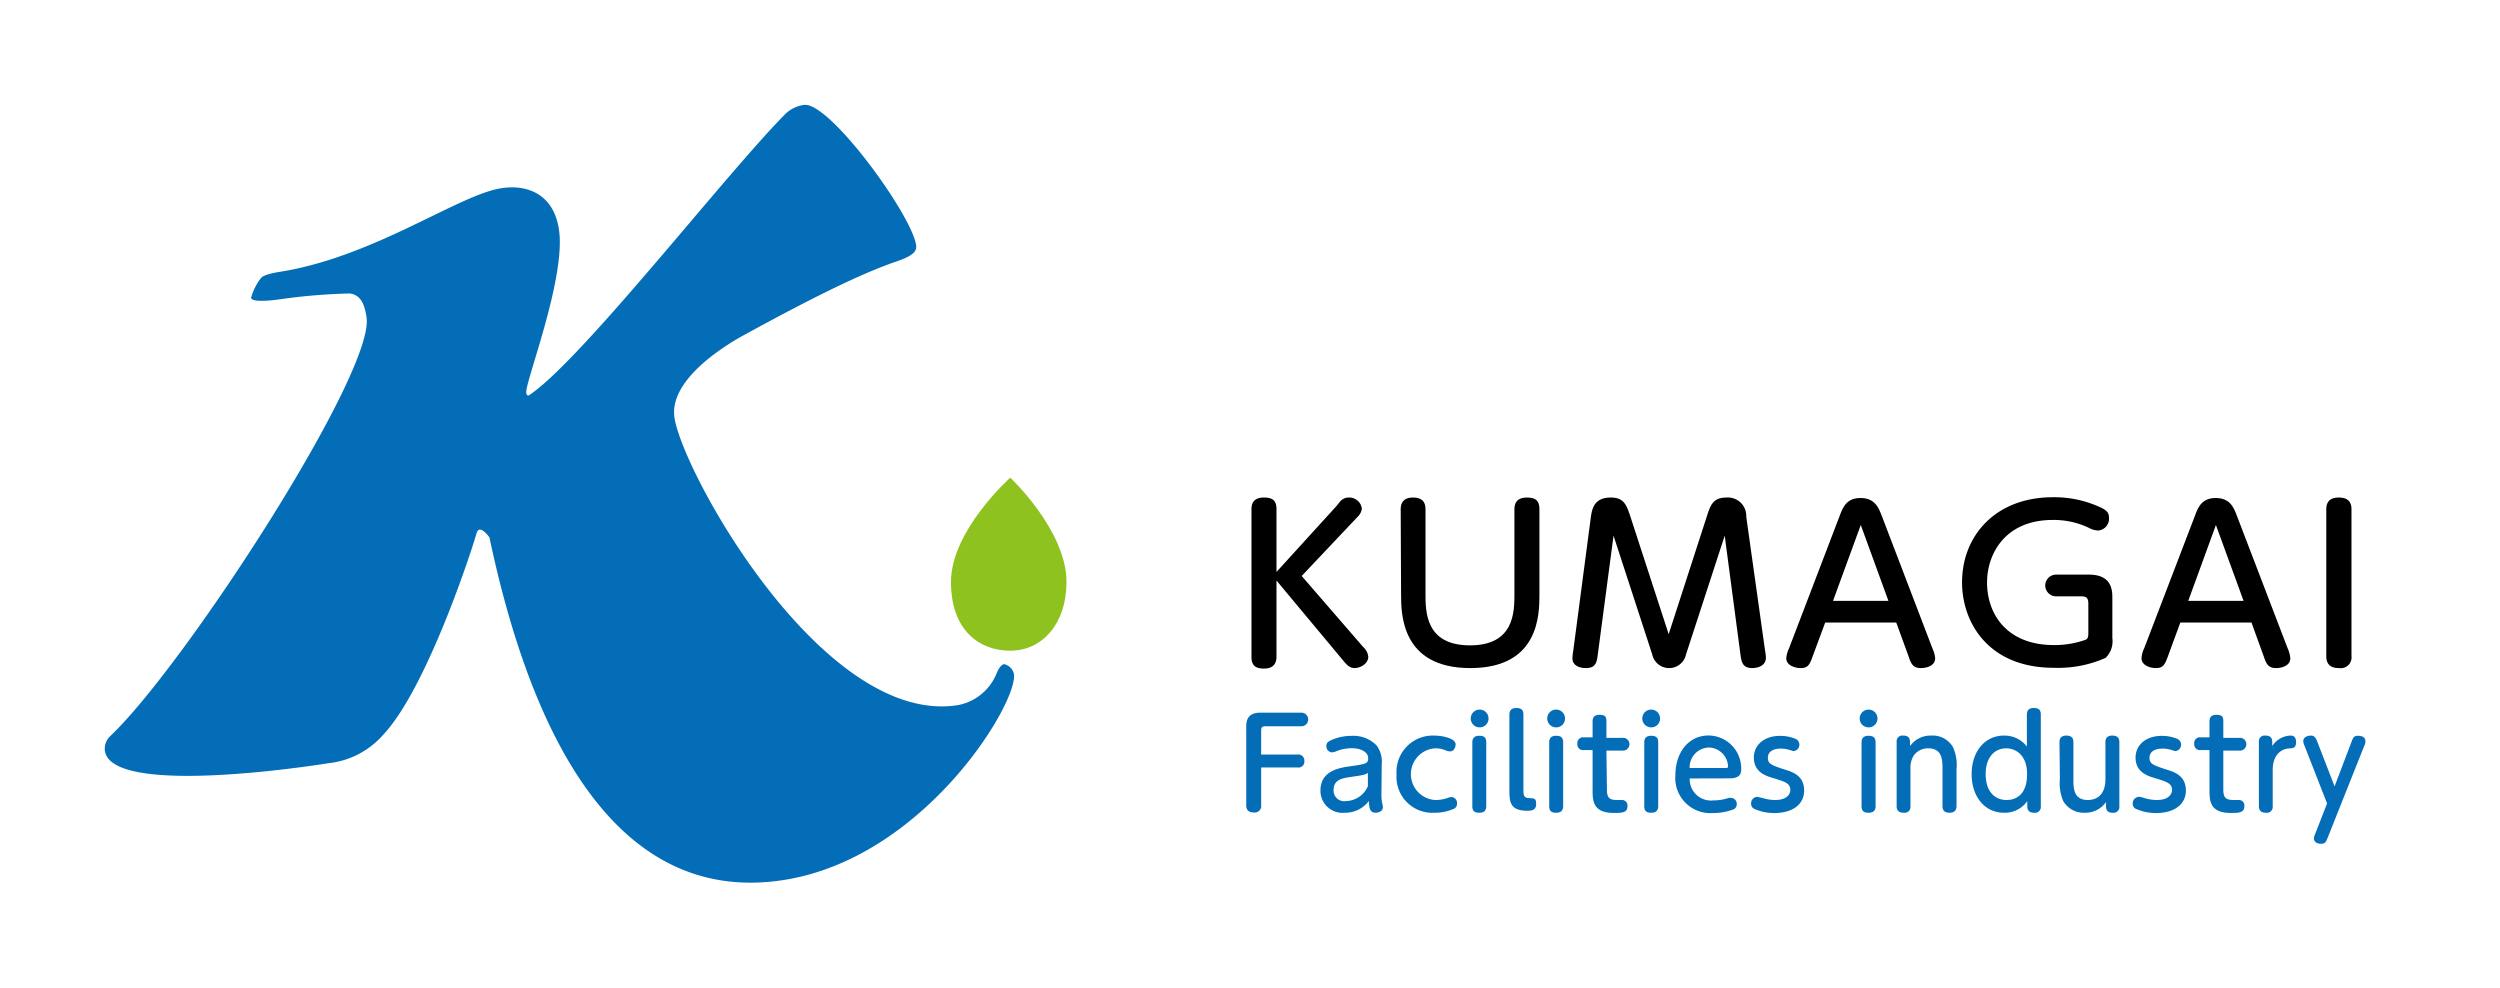 <svg xmlns="http://www.w3.org/2000/svg" id="&#x30EC;&#x30A4;&#x30E4;&#x30FC;_1" data-name="&#x30EC;&#x30A4;&#x30E4;&#x30FC; 1" viewBox="0 0 253 100"><defs><style>.cls-1{fill:#036eb7;}.cls-2{fill:#8dc21f;}</style></defs><path class="cls-1" d="M25.41,30.14a5.74,5.74,0,0,1,1-2c.27-.37,1.64-.59,1.9-.63,9.54-1.51,18.06-7.78,22.41-8.46,2.6-.41,5.28.56,5.84,4.13.77,4.87-3.46,15.58-3.3,16.56,0,.19.11.31.24.29,5.31-3.5,19.83-22.29,26-28.52a3.35,3.35,0,0,1,1.85-.89c2.53-.4,10.85,11,11.36,14.17.1.65-.29,1.11-2.19,1.74-3.15,1.1-7.61,3.2-15.45,7.5-2.32,1.3-7.38,4.63-6.81,8.26.9,5.72,15.11,31.21,28.68,29.07a5.27,5.27,0,0,0,3.89-3.15s.32-.91.78-1a1.32,1.32,0,0,1,1,1c.45,2.85-9,18.59-23.26,20.84-15.83,2.5-25.09-12.27-29.82-34.67,0,0-.6-.84-1-.78q-.19,0-.33.45c-.29,1.11-4.93,15.55-9.43,20.32a8.58,8.58,0,0,1-5.47,2.86c-6.42,1-22,2.82-22.68-1.21a1.75,1.75,0,0,1,.56-1.55C18.71,67.33,38,37.61,37.09,32.09c-.17-1.1-.49-2.25-1.7-2.39a58.65,58.65,0,0,0-7,.58S25.5,30.73,25.41,30.14Z"></path><path class="cls-2" d="M96.24,58.9c0-5.22,6-10.56,6-10.56s5.69,5.34,5.69,10.56c0,4.24-2.47,6.95-5.69,6.95s-6-2.15-6-6.95"></path><path class="cls-1" d="M131.29,76.36A.61.61,0,0,1,132,77a.6.6,0,0,1-.69.67h-3.68v3.83a.65.65,0,0,1-.75.72c-.46,0-.76-.19-.76-.72V73.62c0-.52,0-1.5,1.44-1.5h4.14a.69.69,0,1,1,0,1.38h-3.63c-.32,0-.44.09-.44.44v2.42Z"></path><path class="cls-1" d="M139.8,80.41a4.54,4.54,0,0,0,.06.78s.09.44.09.48c0,.51-.58.58-.73.58-.61,0-.66-.51-.69-1.19a3,3,0,0,1-2.45,1.19A2.23,2.23,0,0,1,133.63,80c0-2,1.91-2.3,3-2.45,1.63-.24,1.83-.27,1.83-.83s-.66-1-1.65-1a4.14,4.14,0,0,0-1.56.3,1.31,1.31,0,0,1-.46.12.61.61,0,0,1-.56-.65c0-.35.23-.47.52-.6a4.93,4.93,0,0,1,2-.42,3.28,3.28,0,0,1,2.59,1,2.82,2.82,0,0,1,.49,1.92Zm-1.37-2.19c-.33.2-.47.22-1.75.41-.82.12-1.72.26-1.72,1.31a1.07,1.07,0,0,0,1.22,1.13,2.48,2.48,0,0,0,2.25-1.51Z"></path><path class="cls-1" d="M141.33,78.37a3.68,3.68,0,0,1,3.81-3.93c.79,0,2.17.27,2.17.89,0,.18-.1.71-.57.71a1.2,1.2,0,0,1-.44-.1,2.51,2.51,0,0,0-1.06-.21,2.62,2.62,0,0,0,0,5.23,3.78,3.78,0,0,0,1.3-.22.94.94,0,0,1,.36-.08.6.6,0,0,1,.55.66.53.53,0,0,1-.3.52,4.72,4.72,0,0,1-2,.41A3.63,3.63,0,0,1,141.33,78.37Z"></path><path class="cls-1" d="M150.64,72.71a.89.89,0,0,1-.9.9.9.9,0,1,1,.9-.9ZM149,75.13c0-.43.21-.67.7-.67s.71.18.71.67v6.45c0,.42-.2.67-.7.67s-.71-.18-.71-.67Z"></path><path class="cls-1" d="M152.75,72.31c0-.43.22-.66.7-.66s.72.16.72.66V80c0,.38,0,.75.55.77s.74,0,.74.6-.42.68-.88.68c-1.7,0-1.83-.82-1.83-2Z"></path><path class="cls-1" d="M158.38,72.71a.89.89,0,0,1-.9.9.9.9,0,1,1,.9-.9Zm-1.6,2.42c0-.43.21-.67.7-.67s.71.18.71.67v6.45c0,.42-.2.67-.7.67s-.71-.18-.71-.67Z"></path><path class="cls-1" d="M162.62,79.82c0,.79.13,1.14,1,1.14l.49,0a.55.55,0,0,1,.59.62c0,.69-.58.69-1.39.69-2.14,0-2.14-1.28-2.14-2.36v-4h-.89a.58.58,0,0,1-.65-.64.58.58,0,0,1,.65-.65h.89V73c0-.31.11-.66.69-.66s.71.18.71.66v1.67h1.6a.65.65,0,1,1,0,1.29h-1.6Z"></path><path class="cls-1" d="M168,72.71a.89.89,0,0,1-.9.9.9.9,0,1,1,.9-.9Zm-1.6,2.42c0-.43.21-.67.7-.67s.71.18.71.67v6.45c0,.42-.2.67-.7.67s-.71-.18-.71-.67Z"></path><path class="cls-1" d="M171,78.78A2.15,2.15,0,0,0,173.39,81a4.84,4.84,0,0,0,1.55-.25.66.66,0,0,1,.25,0,.59.59,0,0,1,.57.62.56.56,0,0,1-.42.57,5.78,5.78,0,0,1-2,.34,3.55,3.55,0,0,1-3.79-3.85c0-2.19,1.26-4,3.38-4a3.34,3.34,0,0,1,3.28,3.45c0,.89-.79.89-1.42.89Zm3.63-1.06c.14,0,.25,0,.25-.17a2,2,0,0,0-1.89-1.9,2,2,0,0,0-2,2.07Z"></path><path class="cls-1" d="M178.38,80.76a4.3,4.3,0,0,0,1.25.2c1.45,0,1.55-.83,1.55-1,0-.68-.48-.84-1.77-1.23-.69-.21-1.92-.58-1.92-2.06,0-1.31,1.09-2.2,2.64-2.2a4,4,0,0,1,1.5.27.65.65,0,0,1-.11,1.27c-.06,0-.41-.12-.5-.14a2.8,2.8,0,0,0-.82-.11c-.77,0-1.29.32-1.29.92s.28.74,1.77,1.22c.75.23,1.9.61,1.9,2.1s-1.3,2.28-3,2.28a4.83,4.83,0,0,1-2.08-.44.56.56,0,0,1-.29-.52.66.66,0,0,1,.62-.68S178.32,80.74,178.38,80.76Z"></path><path class="cls-1" d="M190,72.71a.89.89,0,0,1-.91.9.9.9,0,1,1,.91-.9Zm-1.61,2.42c0-.43.22-.67.7-.67s.72.18.72.67v6.45c0,.42-.2.67-.7.67s-.72-.18-.72-.67Z"></path><path class="cls-1" d="M198,81.58c0,.43-.23.67-.71.67s-.71-.22-.71-.67V77.85c0-.91,0-2.12-1.45-2.12a1.76,1.76,0,0,0-1.48.76,2.4,2.4,0,0,0-.31,1.36v3.73a.6.6,0,0,1-.69.67c-.42,0-.71-.17-.71-.67v-6.5a.58.58,0,0,1,.66-.64c.42,0,.69.15.69.64v.43a2.53,2.53,0,0,1,2.15-1.07,2.37,2.37,0,0,1,2.2,1.17,4.35,4.35,0,0,1,.36,2.23Z"></path><path class="cls-1" d="M205.12,72.31c0-.43.22-.66.69-.66s.72.16.72.66v9.28a.59.59,0,0,1-.68.66c-.39,0-.69-.16-.69-.64v-.54a2.76,2.76,0,0,1-2.35,1.18c-1.95,0-3.28-1.62-3.28-3.91s1.34-3.9,3.28-3.9a2.85,2.85,0,0,1,2.31,1.11Zm-2.07,3.42c-1.17,0-2.1.87-2.1,2.61,0,1.93,1.08,2.62,2.1,2.62s2.09-.58,2.09-2.62S203.87,75.73,203.05,75.73Z"></path><path class="cls-1" d="M208.42,75.1c0-.41.2-.66.69-.66s.72.21.72.66v3.73c0,.91,0,2.13,1.46,2.13.53,0,1.78-.19,1.78-2.13V75.1c0-.15,0-.66.7-.66.41,0,.71.16.71.66v6.51a.59.59,0,0,1-.68.64c-.4,0-.67-.16-.67-.64v-.44A2.56,2.56,0,0,1,211,82.25a2.41,2.41,0,0,1-2.2-1.18,4.58,4.58,0,0,1-.34-2.23Z"></path><path class="cls-1" d="M217,80.76a4.32,4.32,0,0,0,1.26.2c1.45,0,1.55-.83,1.55-1,0-.68-.49-.84-1.78-1.23-.69-.21-1.91-.58-1.91-2.06,0-1.31,1.09-2.2,2.64-2.2a4,4,0,0,1,1.5.27.65.65,0,0,1-.11,1.27c-.07,0-.42-.12-.5-.14a2.87,2.87,0,0,0-.83-.11c-.76,0-1.29.32-1.29.92s.29.74,1.78,1.22c.75.23,1.9.61,1.9,2.1s-1.3,2.28-3,2.28a4.89,4.89,0,0,1-2.09-.44.56.56,0,0,1-.29-.52.66.66,0,0,1,.63-.68C216.52,80.61,216.94,80.74,217,80.76Z"></path><path class="cls-1" d="M225,79.82c0,.79.13,1.14,1.05,1.14l.49,0a.55.55,0,0,1,.59.62c0,.69-.58.69-1.39.69-2.14,0-2.14-1.28-2.14-2.36v-4h-.89a.58.58,0,0,1-.65-.64.57.57,0,0,1,.65-.65h.89V73c0-.31.11-.66.69-.66s.71.18.71.66v1.67h1.6a.65.65,0,1,1,0,1.29H225Z"></path><path class="cls-1" d="M230,81.58a.6.6,0,0,1-.69.67c-.43,0-.71-.17-.71-.67v-6.5a.58.58,0,0,1,.66-.64c.41,0,.69.15.69.64v.42a2.31,2.31,0,0,1,1.84-1.06c.15,0,.57,0,.57.65s-.31.61-.76.66c-.28,0-1.6.25-1.6,2.17Z"></path><path class="cls-1" d="M233.23,75.5a1.36,1.36,0,0,1-.14-.5c0-.4.45-.56.78-.56s.48.22.61.54l1.78,4.6L238,75c.13-.32.2-.54.63-.54s.75.15.75.57a1,1,0,0,1-.13.48l-3.71,9.32c-.14.34-.23.56-.64.56s-.73-.17-.73-.56a1.37,1.37,0,0,1,.13-.45l1.2-3.07Z"></path><path d="M135.27,51.19c.06-.07.33-.42.39-.48a1.11,1.11,0,0,1,.82-.36,1.29,1.29,0,0,1,1.34,1.11,1.36,1.36,0,0,1-.42.83l-5.67,6,6.21,7.17a1.57,1.57,0,0,1,.53,1c0,.73-.84,1.15-1.38,1.15s-.82-.36-1.24-.86l-6.67-8v7.72c0,.73-.38,1.19-1.26,1.19s-1.27-.32-1.27-1.19V51.52c0-.71.35-1.17,1.25-1.17s1.28.31,1.28,1.17v6.36Z"></path><path d="M141.75,51.52c0-.48.17-1.17,1.24-1.17.81,0,1.27.33,1.27,1.17v8.54c0,1.86,0,5.25,4.5,5.25s4.5-3.39,4.5-5.25V51.52c0-.69.33-1.17,1.25-1.17s1.28.33,1.28,1.17v8.62c0,2,0,7.47-7,7.47s-7-5.52-7-7.47Z"></path><path d="M172.72,52.29c.37-1.15.62-1.94,2-1.94a1.86,1.86,0,0,1,2,1.94l1.9,13.52a5.84,5.84,0,0,1,.09.73c0,1-1.13,1.07-1.36,1.07-1,0-1.11-.59-1.22-1.4l-1.59-12-3.91,12a1.75,1.75,0,0,1-3.43,0l-3.91-12-1.59,12c-.1.79-.19,1.4-1.21,1.4-.42,0-1.36-.13-1.36-1a5.75,5.75,0,0,1,.08-.73L161,52.29c.11-.71.28-1.94,2-1.94,1.36,0,1.61.77,2,1.94l3.87,11.89Z"></path><path d="M183.45,66.4c-.29.79-.44,1.21-1.21,1.21-.59,0-1.47-.27-1.47-1a2.91,2.91,0,0,1,.28-1l5.16-13.5c.3-.77.67-1.71,2.07-1.71s1.8.9,2.12,1.71l5.16,13.5a3.13,3.13,0,0,1,.28,1c0,.76-.86,1-1.45,1-.81,0-1-.46-1.25-1.21L191.9,63h-7.19Zm7.66-5.59-2.8-7.68-2.81,7.68Z"></path><path d="M211.34,61.1c0-.6-.21-.75-.73-.75h-2.53a1.1,1.1,0,1,1,0-2.2h3.3c2.39,0,2.39,1.63,2.39,2.43v4a2.34,2.34,0,0,1-.69,2,11.85,11.85,0,0,1-5.25,1c-6.62,0-9.27-4.6-9.27-8.64,0-4.73,3.39-8.62,9.2-8.62a11.08,11.08,0,0,1,4.75,1c.78.34.92.65.92,1.09a1.2,1.2,0,0,1-1.09,1.28,2.17,2.17,0,0,1-.94-.27,8.24,8.24,0,0,0-3.68-.8c-4.71,0-6.63,3.33-6.63,6.34,0,3.18,2,6.32,6.76,6.32a9.34,9.34,0,0,0,3.2-.53c.25-.1.29-.31.29-.73Z"></path><path d="M219.4,66.4c-.3.79-.44,1.21-1.22,1.21-.58,0-1.46-.27-1.46-1a2.79,2.79,0,0,1,.27-1l5.17-13.5c.29-.77.67-1.71,2.07-1.71s1.8.9,2.11,1.71l5.17,13.5a3.06,3.06,0,0,1,.27,1c0,.76-.86,1-1.44,1-.82,0-1-.46-1.26-1.21L227.85,63h-7.2Zm7.65-5.59-2.8-7.68-2.8,7.68Z"></path><path d="M235.42,51.54c0-1,.67-1.19,1.26-1.19.81,0,1.29.33,1.29,1.19V66.4a1.09,1.09,0,0,1-1.25,1.21c-.61,0-1.3-.17-1.3-1.21Z"></path></svg>